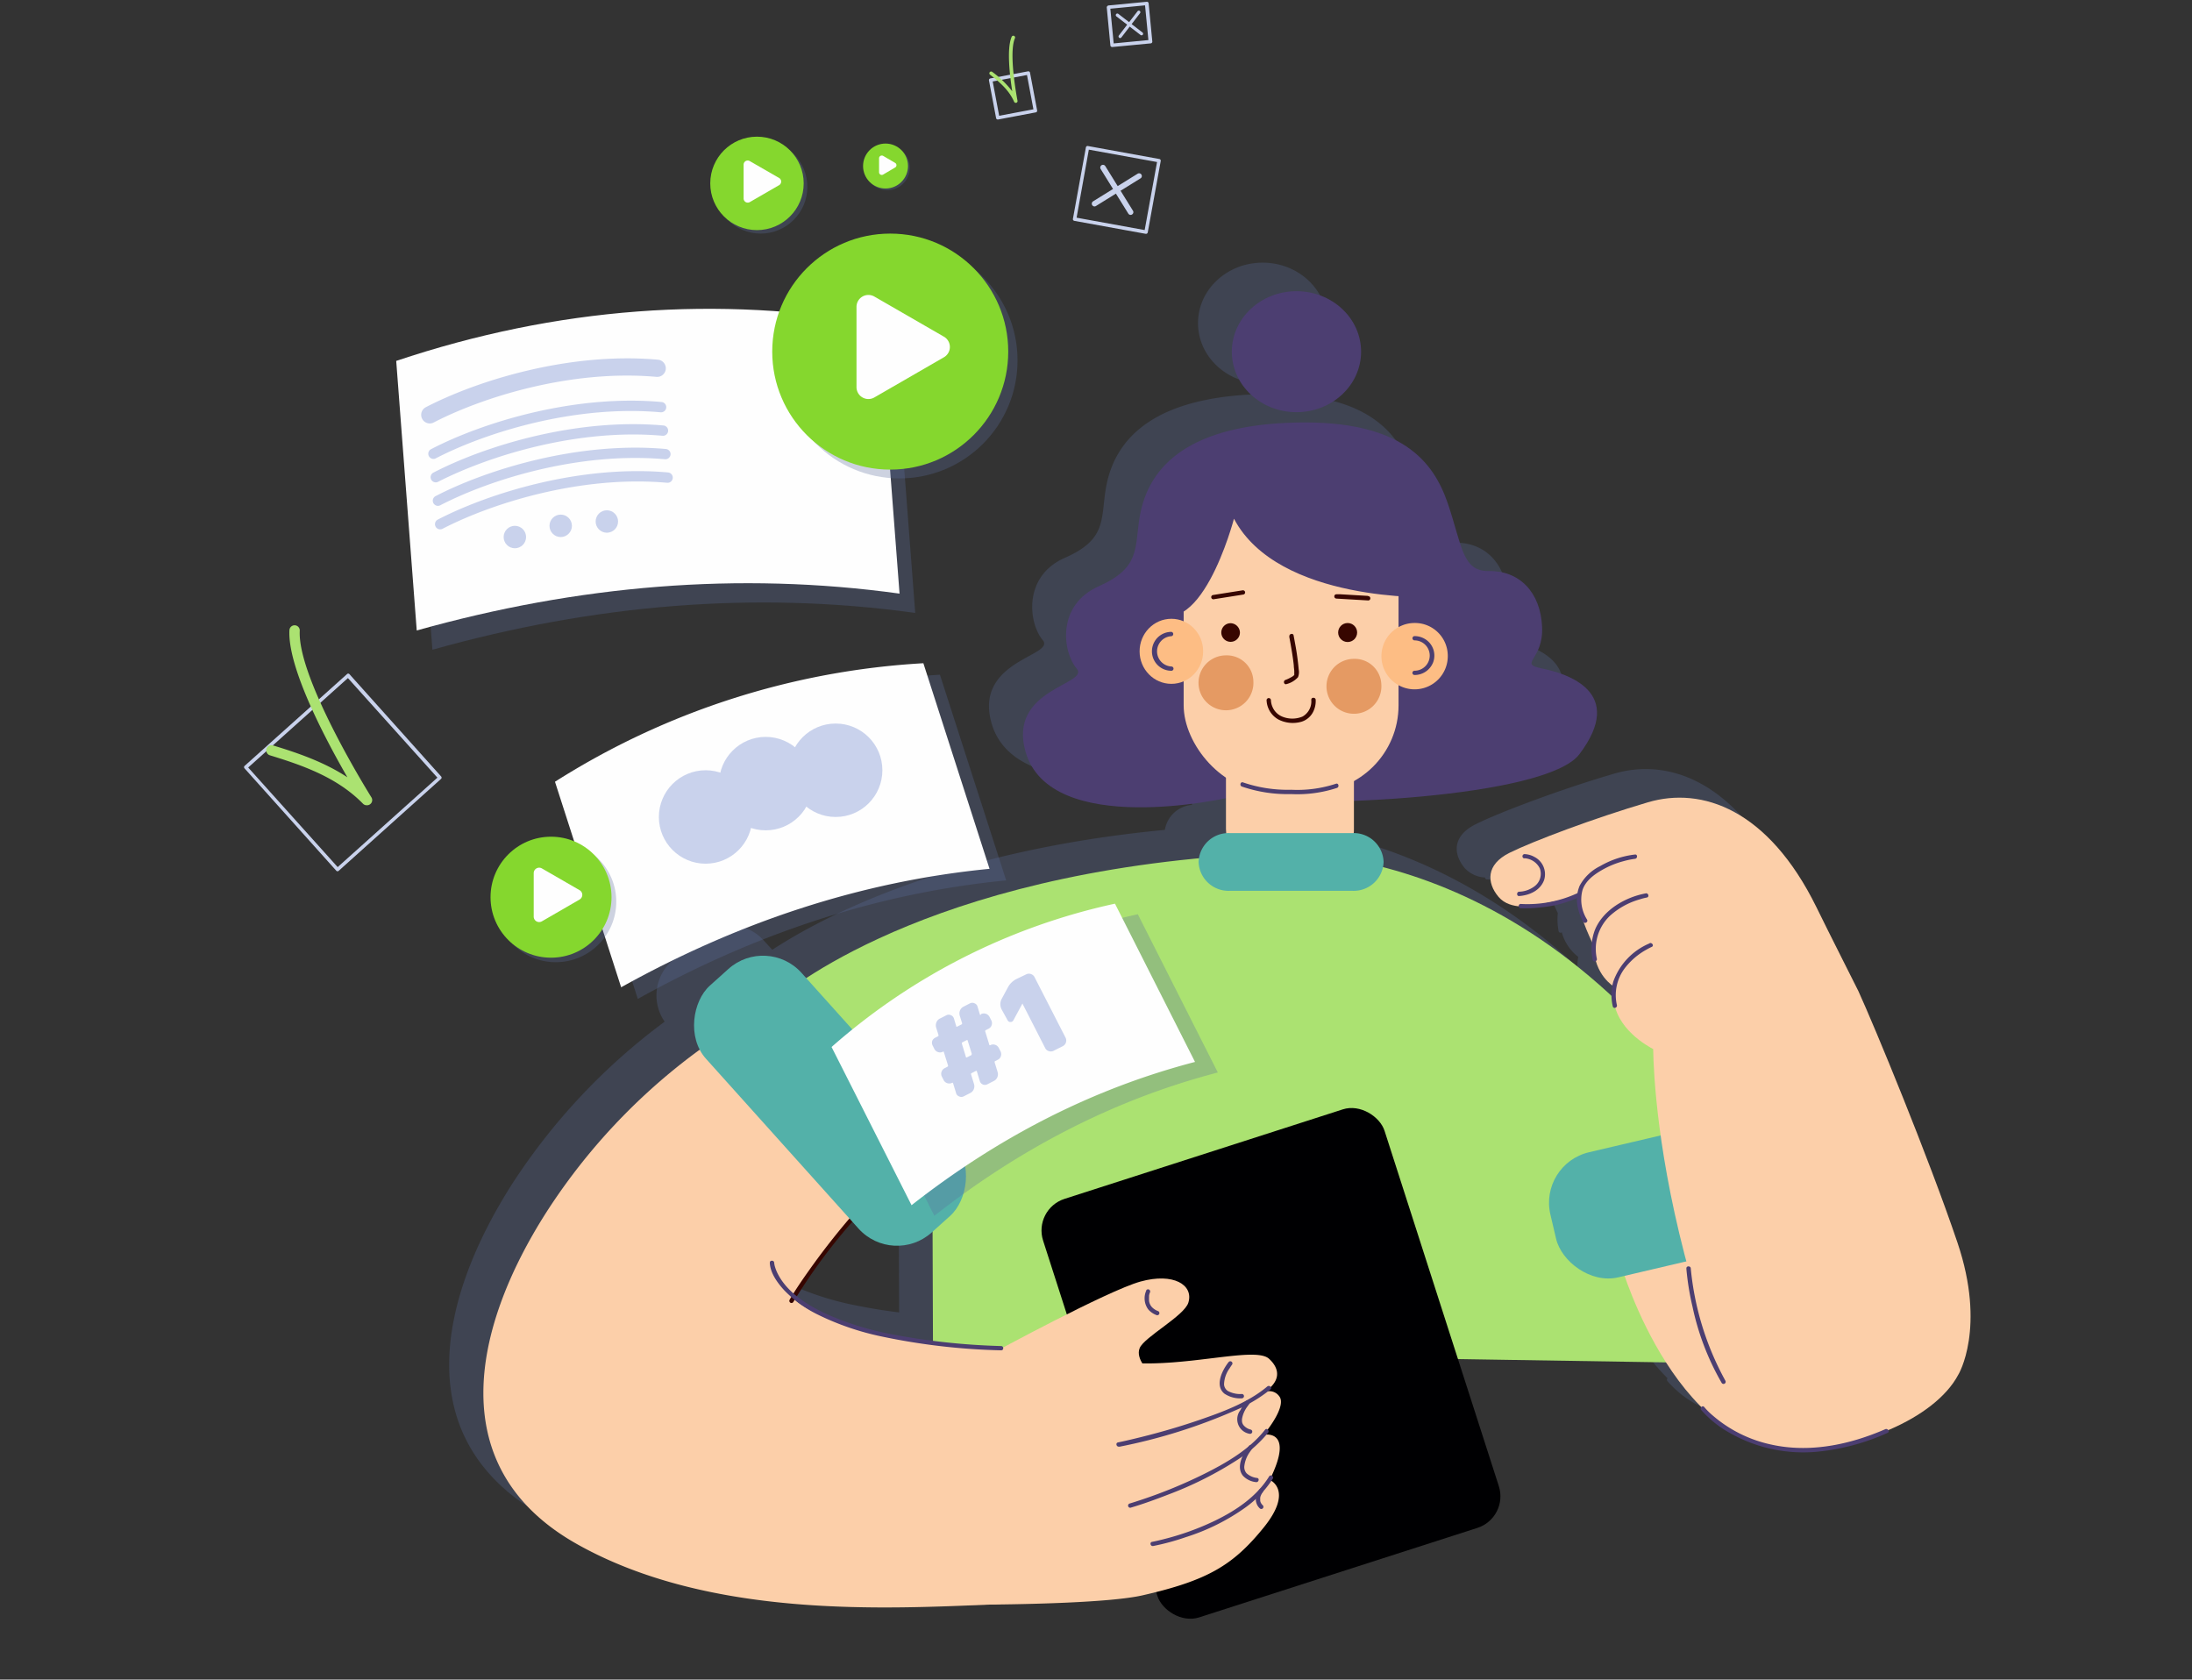 <?xml version="1.0" encoding="UTF-8"?> <svg xmlns="http://www.w3.org/2000/svg" xmlns:xlink="http://www.w3.org/1999/xlink" viewBox="0 0 471.08 360.95"><rect x="0" y="0" width="471.08" height="360.95" fill="#333333" stroke="none"/><defs><style>.cls-1{fill:none;}.cls-2{opacity:0.3;}.cls-3{fill:#596b9b;}.cls-4{clip-path:url(#clip-path);}.cls-5{fill:#abe271;}.cls-6{fill:#4c3e71;}.cls-7{fill:#fccfa9;}.cls-8{fill:#53b1a9;}.cls-9{fill:#fdbd84;}.cls-10{fill:#370600;}.cls-11{fill:#e59a63;}.cls-12{fill:#000002;}.cls-13{fill:#fefefe;}.cls-14{fill:#c9d2ec;}.cls-15{fill:#85d72e;}</style><clipPath id="clip-path"><polyline class="cls-1" points="66.17 219.59 66.17 14.26 462 14.26 462 410.09 66.17 410.09 66.17 219.59"></polyline></clipPath></defs><g id="objects"><g class="cls-2"><ellipse class="cls-3" cx="271.35" cy="69.44" rx="13.89" ry="13"></ellipse><path class="cls-3" d="M413.41,260.91c-6.2-18.35-17.91-46.67-21.3-54.08-.25-.53-6.38-12.61-9-18-10.35-21.09-24.63-25.95-36.18-22.58s-24.72,8.35-29.78,10.87-4.9,6.43-2.35,9.46a6.35,6.35,0,0,0,4.34,2,.45.45,0,0,0,.44.42,28.61,28.61,0,0,0,4.34-.19,25.66,25.66,0,0,0,7.76-2,8.65,8.65,0,0,0,.24,2.26A10.2,10.2,0,0,0,333,192s0,0,0,0c.59,1.63,1.34,3.29,1.79,4.24a12.91,12.91,0,0,0,.17,3.87.42.42,0,0,0,.68.24,10,10,0,0,0,3.54,5.29,9.89,9.89,0,0,0-.18,2.17c-17.34-16-34.72-23.9-49.09-27.63a5.62,5.62,0,0,0,.11-1.1,6.39,6.39,0,0,0-6.37-6.19V166c20.49-.78,43.8-3.92,48.4-10,10.22-13.47-2.67-17.35-8-18.43s.32-1.69,0-8.95c-.33-7.43-4.85-12.12-11.46-12-5.75.1-5.73-5.51-8.82-14.55S294,84.2,271.35,84.69s-31.83,9-33.71,20.37c-1.09,6.65.2,10.88-8.8,14.82s-7.84,14-4.75,17.68c2.86,3.44-14.84,4.29-11,17.86,5,17.47,38.81,10.88,43.08,10v7.55a6.42,6.42,0,0,0-5.83,5.37c-46,4.4-72.77,18.2-84.37,25.77l-1.83-2a9.92,9.92,0,0,0-14-.76l-5.79,5.21a9.91,9.91,0,0,0-1.51,13,133.85,133.85,0,0,0-32.86,35c-15.91,25-22.16,54.94,6.61,71.16,28.48,16,66.31,13.94,88.84,13,13.7-.14,27.11-.71,32.75-2,1-.24,2-.47,3-.71l.84,2.63a5.29,5.29,0,0,0,6.65,3.41L312,321.65a5.29,5.29,0,0,0,3.42-6.65l-9.36-29.08,44.74.72a56.27,56.27,0,0,0,7.56,9.55.48.48,0,0,0,0,.63,22.52,22.52,0,0,0,6.25,5,31.9,31.9,0,0,0,18.43,4,47.48,47.48,0,0,0,15.37-4.07.37.37,0,0,0,.18-.57c6.76-2.84,12.49-7,15.07-11.89C413.63,289.26,419.61,279.27,413.41,260.91Zm-235.27-2a9.91,9.91,0,0,0,13.91.66l1.1-1,.08,23.47c-2.88-.35-5.74-.8-8.58-1.37a63.25,63.25,0,0,1-14.31-4.41,31.34,31.34,0,0,1-6.43-3.86Zm-2.54-2.82-.86,1,.83-1.06Zm-11.75,15.7-.24.38,0,0C163.67,272,163.75,271.91,163.85,271.77Zm.77,2.28c-.22-.15-.43-.3-.6-.44C164.21,273.76,164.41,273.91,164.62,274.05Z"></path></g><g class="cls-4"><path class="cls-5" d="M200.35,244.77l-34-29.45s28.17-26.09,96.68-31.34c0,0,48.71-9.77,93.19,40.12S371.9,293,371.9,293l-171.39-2.73Z"></path><path class="cls-6" d="M263.92,171.43s-38.19,8.78-43.52-9.87c-3.89-13.58,13.82-14.42,11-17.87C228.27,140,227.11,130,236.11,126s7.71-8.18,8.8-14.82c1.87-11.39,11.1-19.89,33.71-20.38s29.43,8.33,32.52,17.37,3.06,14.64,8.81,14.55c6.62-.12,11.13,4.58,11.46,12,.33,7.25-5.29,7.86,0,8.94s18.19,5,8,18.44C332.34,171.4,281.42,173.85,263.92,171.43Z"></path><rect class="cls-7" x="263.47" y="155.97" width="27.5" height="33.27" rx="11.09"></rect><path class="cls-8" d="M290.73,191.44H264.22a6.43,6.43,0,0,1-6.63-6.21h0a6.43,6.43,0,0,1,6.63-6.2h26.51a6.43,6.43,0,0,1,6.62,6.2h0A6.43,6.43,0,0,1,290.73,191.44Z"></path><rect class="cls-7" x="254.38" y="106.61" width="46.18" height="63.58" rx="18.62"></rect><path class="cls-6" d="M287.1,168.43a26.59,26.59,0,0,1-9.63,1.29,29.48,29.48,0,0,1-10.33-1.58c-.56-.21-.8.69-.25.89a30.17,30.17,0,0,0,10.58,1.62,27.23,27.23,0,0,0,9.87-1.33c.55-.21.31-1.11-.24-.89Z"></path><path class="cls-9" d="M311.14,140.88a7.13,7.13,0,1,1-7.13-7A7.06,7.06,0,0,1,311.14,140.88Z"></path><path class="cls-6" d="M304,137.62a3.26,3.26,0,1,1,0,6.52.46.46,0,0,0,0,.92,4.28,4.28,0,0,0,4-2.74,4.15,4.15,0,0,0-1.23-4.62,4.33,4.33,0,0,0-2.76-1,.46.46,0,0,0,0,.92Z"></path><ellipse class="cls-9" cx="251.74" cy="139.97" rx="6.83" ry="6.99"></ellipse><path class="cls-6" d="M251.74,135.79a4.18,4.18,0,0,0,0,8.36.46.46,0,0,0,0-.92,3.26,3.26,0,0,1,0-6.51.47.47,0,0,0,0-.93Z"></path><path class="cls-10" d="M294,128.06l-5.95-.35-.85,0c-.6,0-.6.9,0,.93l6,.35.85.05c.6,0,.6-.9,0-.93Z"></path><path class="cls-10" d="M267,126.87l-5.56.88-.8.13a.46.46,0,1,0,.25.89l5.57-.88.79-.13a.46.46,0,0,0,.32-.57.47.47,0,0,0-.57-.32Z"></path><path class="cls-10" d="M277.06,136.76c.22,1.17.43,2.35.62,3.53.14.91.28,1.82.37,2.73,0,.39.08.79.1,1.18v.62s0,.2,0,.1a.7.7,0,0,1,0,.14c0,.07,0-.07,0,0a2.53,2.53,0,0,1-.71.5,7.59,7.59,0,0,1-1.19.56c-.56.2-.32,1.1.24.89a5,5,0,0,0,2.46-1.47,2.94,2.94,0,0,0,.15-1.69,55.62,55.62,0,0,0-.81-5.75c-.09-.53-.19-1.05-.29-1.57s-1-.34-.89.25Z"></path><path class="cls-10" d="M281.8,150.37a3.73,3.73,0,0,1-1.88,3.62,5.69,5.69,0,0,1-4.38,0,3.88,3.88,0,0,1-2.07-2.07,4,4,0,0,1-.34-1.5.47.47,0,0,0-.93,0,4.94,4.94,0,0,0,2.54,4.2,6.77,6.77,0,0,0,5,.47,4.2,4.2,0,0,0,2.64-2.5,5.11,5.11,0,0,0,.37-2.19c0-.59-1-.6-.93,0Z"></path><path class="cls-11" d="M296.86,147.1a5.9,5.9,0,1,1-5.89-5.51A5.71,5.71,0,0,1,296.86,147.1Z"></path><path class="cls-11" d="M269.36,146.35a5.9,5.9,0,1,1-5.89-5.51A5.71,5.71,0,0,1,269.36,146.35Z"></path><path class="cls-10" d="M266.47,135.93a2,2,0,1,1-2.05-2A2.05,2.05,0,0,1,266.47,135.93Z"></path><circle class="cls-10" cx="289.62" cy="135.93" r="2.04"></circle><path class="cls-6" d="M307.86,128.34s-33.14,1.21-42.67-16.87c0,0-7.46,28.51-18.6,19.07s7.8-36.65,28.55-34.71C289.27,97.16,309.37,101.62,307.86,128.34Z"></path><ellipse class="cls-6" cx="278.62" cy="75.58" rx="13.89" ry="13"></ellipse><rect class="cls-12" x="234.6" y="245.75" width="77.08" height="94.48" rx="7.13" transform="translate(-76.59 97.71) rotate(-17.83)"></rect><path class="cls-7" d="M348.42,272s12.42,42.56,40.25,39.46,31.6-23.56,31.6-23.56l-50.83-22Z"></path><rect class="cls-8" x="332.95" y="242.52" width="63.92" height="27.61" rx="11.13" transform="translate(-48.88 90.08) rotate(-13.2)"></rect><path class="cls-7" d="M420.68,267.05c-6.2-18.36-17.91-46.68-21.31-54.09-.24-.53-6.38-12.61-9-18C380,173.89,365.73,169,354.17,172.41s-24.71,8.35-29.78,10.87-4.9,6.43-2.34,9.46,7.71,1.85,7.71,1.85,7.58-1.49,8.27-1.74,1.61-.7,1.46,1.66,3,8.69,3,8.69c.05,6.39,4.43,8.87,4.43,8.87l-.14,2.22c.24,6.75,7.53,10.65,8.5,11.15.08,5,.86,23.35,8,48.84,7.77,27.52,8.88,36.41,22.16,37s30.35-6.3,35.4-15.83C420.9,295.4,426.88,285.4,420.68,267.05Z"></path><path class="cls-6" d="M327.59,184.44a3.91,3.91,0,0,1,3.32,2.16,3.35,3.35,0,0,1-1.16,3.89,5.79,5.79,0,0,1-3.26,1.14c-.59,0-.6,1,0,.93,2.24-.16,4.53-1.2,5.35-3.43a4.17,4.17,0,0,0-2.13-5,4.64,4.64,0,0,0-2.12-.58.47.47,0,0,0,0,.93Z"></path><path class="cls-6" d="M326.83,195.19a28.67,28.67,0,0,0,4.34-.2,24.77,24.77,0,0,0,8.27-2.23c.53-.26.06-1.06-.47-.8a25.57,25.57,0,0,1-12.14,2.3c-.6,0-.6.9,0,.93Z"></path><path class="cls-6" d="M341.09,197.65a8,8,0,0,1-1-6.36c.62-1.91,2.31-3.22,4-4.21a19.06,19.06,0,0,1,4.77-2,18.43,18.43,0,0,1,2.51-.52c.59-.06.59-1,0-.92a19.35,19.35,0,0,0-7.49,2.49,10,10,0,0,0-4.4,4.22,7.62,7.62,0,0,0-.33,4.9,9.85,9.85,0,0,0,1.12,2.87c.31.5,1.11,0,.8-.47Z"></path><path class="cls-6" d="M353.64,192c-4.41.82-9.16,3.59-10.89,7.87a11.31,11.31,0,0,0-.46,6.41c.11.59,1,.34.89-.24A9.82,9.82,0,0,1,346,196.8a16.08,16.08,0,0,1,6.38-3.52,11.61,11.61,0,0,1,1.54-.4c.59-.11.34-1-.24-.9Z"></path><path class="cls-6" d="M354.51,202.73a14,14,0,0,0-7.79,8.19,10.66,10.66,0,0,0-.12,5.35c.13.58,1,.33.89-.25a9.61,9.61,0,0,1,1.73-8,15,15,0,0,1,4.63-3.95c.37-.21.74-.41,1.12-.58.55-.23.08-1-.46-.8Z"></path><path class="cls-6" d="M362.41,272.59a57.49,57.49,0,0,0,1.33,8.24A55.76,55.76,0,0,0,370,297.18a.46.46,0,0,0,.8-.46,62.33,62.33,0,0,1-7.44-24.13c0-.59-1-.59-.93,0Z"></path><path class="cls-6" d="M365.6,303a22.89,22.89,0,0,0,6.25,5,31.9,31.9,0,0,0,18.43,4,48.06,48.06,0,0,0,15.37-4.07c.55-.24.08-1-.47-.8-7.69,3.35-16.31,5.16-24.62,3.29a28.22,28.22,0,0,1-12.47-6.22,15.14,15.14,0,0,1-1.84-1.83c-.37-.46-1,.2-.65.66Z"></path><path class="cls-7" d="M190.69,253.71,155,222.36a130.8,130.8,0,0,0-37.66,38.28c-15.92,25-22.17,54.94,6.61,71.16s67.11,13.88,89.55,13,11-44.75,11-44.75l-19.15-10.28s-24.61-4.24-32.24-8.82c-1.47-.88-2.65-1.74-2.51-2.19C170.53,278.73,186.79,255.63,190.69,253.71Z"></path><path class="cls-10" d="M170.5,279.79A122,122,0,0,1,184,261.62a147.75,147.75,0,0,1,22.3-21,121.93,121.93,0,0,1,16.8-10.72c.52-.28.06-1.08-.47-.8a130.55,130.55,0,0,0-28,20.13,155.63,155.63,0,0,0-20.49,23.39c-1.55,2.18-3.09,4.39-4.44,6.7a.46.46,0,0,0,.8.47Z"></path><rect class="cls-8" x="142.72" y="222.75" width="71.32" height="27.61" rx="11.13" transform="translate(235.17 -54.23) rotate(48.07)"></rect><path class="cls-7" d="M213.29,290.81s24.69-13.43,31.8-15.4,11.47.73,10.3,4.53c-.88,2.85-9.48,7.39-10.46,9.76s2.09,5.16,2.09,5.16S211.75,295,213.29,290.81Z"></path><path class="cls-7" d="M232.07,290.88s4.41,2.34,15.64,2.11,22.43-3.33,25-1,2.48,5.12-1.39,7.42a2.62,2.62,0,0,1,3.6.65c1.6,2-2.47,7.28-3.42,8.29,0,0,6.92-1.5,1.37,9.67,0,0,5.25,2.18-1.3,10.26s-12,11.37-26.07,14.57c-13.3,3-69.84,2.09-71.51.84s10.39-58.24,10.39-58.24l15.85,3.39Z"></path><path class="cls-6" d="M247.83,332.24a51.91,51.91,0,0,0,6.94-1.88,45.74,45.74,0,0,0,13-6.48,22.53,22.53,0,0,0,5.77-6.11c.31-.51-.49-1-.8-.47-2.65,4.29-7,7.23-11.45,9.41a57.75,57.75,0,0,1-11.34,4.1c-.78.2-1.57.39-2.36.54-.59.11-.34,1,.24.89Z"></path><path class="cls-6" d="M243,324c2.7-.79,5.36-1.77,8-2.79a77.74,77.74,0,0,0,14.95-7.5,28.27,28.27,0,0,0,6.57-5.81c.36-.46-.29-1.12-.65-.65-3.35,4.26-8.33,7.13-13.1,9.51a104,104,0,0,1-13.29,5.48c-.9.3-1.8.6-2.71.87a.46.46,0,0,0,.25.89Z"></path><path class="cls-6" d="M240.54,310.91A118.84,118.84,0,0,0,265.69,303a31.51,31.51,0,0,0,7.33-4.4c.46-.39-.2-1-.65-.66-4.13,3.49-9.6,5.48-14.64,7.22-4.75,1.63-9.59,3-14.47,4.15-1,.24-2,.47-3,.67-.58.13-.33,1,.25.9Z"></path><path class="cls-6" d="M264,292.76c-1.32,1.7-3,5-.86,6.74a6.09,6.09,0,0,0,3.8,1,.47.47,0,0,0,0-.93,5.6,5.6,0,0,1-3.07-.65,1.82,1.82,0,0,1-.81-1.39,6.13,6.13,0,0,1,1.19-3.47,9.5,9.5,0,0,1,.54-.81.46.46,0,1,0-.79-.47Z"></path><path class="cls-6" d="M267.84,301.09a8.85,8.85,0,0,0-1.26,1.94,3.17,3.17,0,0,0,2,5.1.47.47,0,0,0,.25-.9,2.85,2.85,0,0,1-1.62-1,1.54,1.54,0,0,1-.28-.67,2.59,2.59,0,0,1,0-.69,6.23,6.23,0,0,1,1.17-2.64l.18-.25.07-.1c0-.06.06-.06,0,0l.12-.16c.38-.45-.27-1.11-.65-.65Z"></path><path class="cls-6" d="M268.39,310.77c-1.29,1.62-2.82,4.48-1.26,6.38a4.44,4.44,0,0,0,2.79,1.36c.58.1.83-.8.25-.89a4,4,0,0,1-2.26-1,2,2,0,0,1-.5-1.48,6.52,6.52,0,0,1,1.19-3.1l.35-.51.12-.16c.06-.09-.08.1,0,0,.37-.46-.28-1.12-.65-.65Z"></path><path class="cls-6" d="M270.74,320a3.91,3.91,0,0,0-.74,1.43,2.66,2.66,0,0,0,.74,2.72.47.47,0,0,0,.65,0,.48.48,0,0,0,0-.66A1.66,1.66,0,0,1,271,323a1.35,1.35,0,0,1-.17-.49c0-.05,0-.06,0,0a.28.28,0,0,0,0-.09v-.13a1.93,1.93,0,0,1,0-.24.28.28,0,0,1,0-.09c0,.06,0,.06,0,0s0-.08,0-.12l.06-.25.09-.23s.05-.13,0,0a.54.54,0,0,0,.05-.11,3.9,3.9,0,0,1,.19-.35l.15-.23.05-.07-.05.07a.48.48,0,0,0,0-.66.46.46,0,0,0-.65,0Z"></path><path class="cls-6" d="M246.36,277.32a4,4,0,0,0,.42,4.09,4.37,4.37,0,0,0,1.8,1.22.46.46,0,0,0,.25-.89,3.5,3.5,0,0,1-1.3-.87,2.48,2.48,0,0,1-.53-1l-.06-.28s0,0,0-.08,0,.08,0,0,0-.11,0-.16a4.68,4.68,0,0,1,0-.53c0-.05,0-.28,0-.15,0-.08,0-.15,0-.22a2.74,2.74,0,0,1,.09-.39c0-.1.06-.19.1-.29s.05-.14,0,0a.48.48,0,0,0-.17-.63.46.46,0,0,0-.63.16Z"></path><path class="cls-6" d="M165.44,271.39c.09,2.23,1.75,4.45,3.2,6a26,26,0,0,0,7.17,5.15,57.83,57.83,0,0,0,13.54,4.65,139,139,0,0,0,25.81,3c.59,0,.59-.9,0-.92a146,146,0,0,1-23.24-2.48,63.76,63.76,0,0,1-14.31-4.41c-4.17-1.94-8.75-4.77-10.7-9.15a8.62,8.62,0,0,1-.47-1.41c0-.12-.09-.46-.06-.3a.61.61,0,0,1,0-.14c0-.6-1-.6-.93,0Z"></path></g><polyline class="cls-1" points="58.9 213.46 58.9 8.12 454.73 8.12 454.73 403.95 58.9 403.95 58.9 213.46"></polyline><g class="cls-2"><path class="cls-3" d="M261.72,230.48c-22.15,5.77-42.37,16.25-60.92,30.8l-17.19-34a135.59,135.59,0,0,1,60.92-30.8Z"></path></g><g class="cls-2"><path class="cls-3" d="M216.24,189.2c-27.76,2.72-54.08,11.48-79.17,25.47l-14.22-44.21A165.33,165.33,0,0,1,202,145Z"></path></g><g class="cls-2"><path class="cls-3" d="M196.69,131.72c-34.57-4.79-69.16-1.8-103.76,7.91L88.51,81.7C123,70.1,157.62,67.6,192.27,73.79Z"></path></g><path class="cls-13" d="M256.82,228.21C234.66,234,214.45,244.45,195.9,259l-17.19-34a135.51,135.51,0,0,1,60.91-30.8Z"></path><path class="cls-14" d="M210.85,217.92a1.38,1.38,0,0,1,1.8.6l.39.76a1.32,1.32,0,0,1,.08,1,1.21,1.21,0,0,1-.65.78l-.61.32a.22.22,0,0,0-.13.27l.88,2.86c0,.13.11.15.25.08a1.29,1.29,0,0,1,1-.06,1.34,1.34,0,0,1,.78.66l.39.76a1.36,1.36,0,0,1,.08,1,1.24,1.24,0,0,1-.65.78l-.57.29a.22.22,0,0,0-.13.28l.64,2.1a1.63,1.63,0,0,1-.06,1.09,1.56,1.56,0,0,1-.75.81l-1.41.72a1.13,1.13,0,0,1-1.6-.67l-.64-2.1q0-.19-.24-.09l-.88.45a.22.22,0,0,0-.13.28l.64,2.09a1.66,1.66,0,0,1-.06,1.1,1.56,1.56,0,0,1-.75.81l-1.41.72a1.08,1.08,0,0,1-1,0,1,1,0,0,1-.64-.71l-.64-2.09c0-.13-.11-.16-.24-.1l0,0a1.32,1.32,0,0,1-1,.07,1.33,1.33,0,0,1-.79-.66l-.39-.77a1.29,1.29,0,0,1-.07-1,1.31,1.31,0,0,1,.66-.79l.61-.32a.21.21,0,0,0,.13-.27l-.89-2.85q0-.19-.24-.09a1.29,1.29,0,0,1-1,.07,1.33,1.33,0,0,1-.8-.66l-.38-.76a1.32,1.32,0,0,1-.08-1A1.29,1.29,0,0,1,201,223l.57-.29a.23.23,0,0,0,.12-.28l-.51-1.63a1.67,1.67,0,0,1,.07-1.1,1.5,1.5,0,0,1,.74-.81l1.42-.72a1.06,1.06,0,0,1,.95,0,1.07,1.07,0,0,1,.65.71l.49,1.64c0,.13.1.16.23.09l.91-.46a.23.23,0,0,0,.12-.28l-.51-1.63a1.67,1.67,0,0,1,.07-1.1,1.52,1.52,0,0,1,.74-.8l1.42-.73a1.13,1.13,0,0,1,.95,0,1.07,1.07,0,0,1,.65.71l.49,1.64c0,.13.1.16.23.1Zm-2,8.56-.89-2.85c0-.12-.11-.16-.24-.09l-.88.45a.22.22,0,0,0-.13.28l.87,2.86q0,.18.24.09l.91-.46A.23.23,0,0,0,208.8,226.48Z"></path><path class="cls-14" d="M220.54,209.39a1.27,1.27,0,0,1,1-.07,1.33,1.33,0,0,1,.79.66L229,223a1.36,1.36,0,0,1-.59,1.82l-2,1a1.27,1.27,0,0,1-1,.07,1.24,1.24,0,0,1-.79-.66l-4.89-9.57h0l-1.94,3.6a.68.68,0,0,1-.64.37.66.66,0,0,1-.62-.39L215.3,217a2.42,2.42,0,0,1,0-2.39l1.31-2.43a4.26,4.26,0,0,1,1.86-1.8Z"></path><path class="cls-13" d="M212.66,186.71c-27.75,2.71-54.08,11.48-79.17,25.46L119.27,168a165.18,165.18,0,0,1,79.17-25.47Z"></path><path class="cls-13" d="M193.32,127.57c-34.56-4.78-69.15-1.79-103.76,7.92L85.15,77.56C119.67,66,154.26,63.45,188.9,69.64Z"></path><g class="cls-2"><circle class="cls-3" cx="193.32" cy="77.45" r="25.36"></circle></g><circle class="cls-15" cx="191.32" cy="75.56" r="25.36"></circle><path class="cls-13" d="M202.85,72.35l-14.94-8.62a2.56,2.56,0,0,0-3.84,2.21V83.2a2.56,2.56,0,0,0,3.84,2.21l14.94-8.63A2.55,2.55,0,0,0,202.85,72.35Z"></path><g class="cls-2"><circle class="cls-3" cx="119.44" cy="193.78" r="13"></circle></g><circle class="cls-15" cx="118.42" cy="192.81" r="13"></circle><path class="cls-13" d="M124.54,191.29l-8.09-4.67a1.17,1.17,0,0,0-1.75,1V197a1.17,1.17,0,0,0,1.75,1l8.09-4.68A1.16,1.16,0,0,0,124.54,191.29Z"></path><g class="cls-2"><circle class="cls-3" cx="163.47" cy="40.16" r="10.04"></circle></g><circle class="cls-15" cx="162.68" cy="39.41" r="10.04"></circle><path class="cls-13" d="M167.44,38.25l-6.3-3.63a.88.88,0,0,0-1.33.76v7.28a.89.89,0,0,0,1.33.77l6.3-3.64A.89.89,0,0,0,167.44,38.25Z"></path><g class="cls-2"><circle class="cls-3" cx="190.69" cy="36.04" r="4.83"></circle></g><circle class="cls-15" cx="190.31" cy="35.68" r="4.83"></circle><path class="cls-13" d="M192.36,35,189.8,33.5a.59.59,0,0,0-.88.51v3a.58.58,0,0,0,.88.5L192.36,36A.57.57,0,0,0,192.36,35Z"></path><path class="cls-14" d="M92.36,91a1.85,1.85,0,0,1-.85-3.49c11.15-5.78,30.91-11.91,49.89-10.21a1.85,1.85,0,0,1-.33,3.69c-18.2-1.63-37.15,4.26-47.86,9.8A1.75,1.75,0,0,1,92.36,91Z"></path><path class="cls-14" d="M93.16,98.62a1.11,1.11,0,0,1-.51-2.1c11.06-5.73,30.67-11.82,49.49-10.13a1.11,1.11,0,1,1-.2,2.21c-18.35-1.64-37.47,4.3-48.27,9.89A1,1,0,0,1,93.16,98.62Z"></path><path class="cls-14" d="M93.64,103.66a1.11,1.11,0,0,1-.51-2.09c11.07-5.73,30.68-11.82,49.49-10.13a1.11,1.11,0,0,1-.19,2.21C124.08,92,105,98,94.15,103.54A1.13,1.13,0,0,1,93.64,103.66Z"></path><path class="cls-14" d="M94.13,108.71a1.11,1.11,0,0,1-.51-2.1c11.06-5.72,30.67-11.81,49.49-10.12a1.11,1.11,0,0,1,1,1.2,1.12,1.12,0,0,1-1.21,1c-18.35-1.64-37.47,4.3-48.27,9.89A1.19,1.19,0,0,1,94.13,108.71Z"></path><path class="cls-14" d="M94.61,113.76a1.1,1.1,0,0,1-1-.6,1.11,1.11,0,0,1,.47-1.5c11.07-5.72,30.67-11.81,49.49-10.13a1.11,1.11,0,1,1-.2,2.22c-18.35-1.65-37.47,4.3-48.27,9.89A1.16,1.16,0,0,1,94.61,113.76Z"></path><circle class="cls-14" cx="110.65" cy="115.41" r="2.41"></circle><circle class="cls-14" cx="120.5" cy="113" r="2.41"></circle><circle class="cls-14" cx="130.42" cy="112.07" r="2.41"></circle><circle class="cls-14" cx="151.64" cy="175.57" r="10.04"></circle><circle class="cls-14" cx="164.56" cy="168.4" r="10.04"></circle><circle class="cls-14" cx="179.59" cy="165.53" r="10.04"></circle><path class="cls-14" d="M72.54,187.24a.41.41,0,0,1-.28-.13l-19.72-22a.37.37,0,0,1-.09-.27.33.33,0,0,1,.12-.25l22-19.72a.36.36,0,0,1,.52,0l19.72,22a.37.37,0,0,1,.09.27.35.35,0,0,1-.12.25L72.79,187.14A.42.42,0,0,1,72.54,187.24Zm-19.2-22.3,19.23,21.4L94,167.12l-19.23-21.4Z"></path><path class="cls-14" d="M246.29,50.25h-.06l-15.36-2.79a.38.38,0,0,1-.23-.16.33.33,0,0,1-.06-.27l2.79-15.36a.36.36,0,0,1,.43-.29l15.35,2.79a.38.38,0,0,1,.24.15.35.35,0,0,1,.06.28l-2.79,15.35A.38.38,0,0,1,246.29,50.25Zm-14.92-3.47L246,49.44l2.66-14.62L234,32.16Z"></path><path class="cls-14" d="M214.43,25.68a.36.36,0,0,1-.36-.3l-1.53-8.09a.35.35,0,0,1,.06-.28.37.37,0,0,1,.24-.16l8.09-1.52a.35.35,0,0,1,.28.06.33.33,0,0,1,.15.23l1.53,8.1a.36.36,0,0,1-.29.43l-8.1,1.53Zm-1.09-8.17,1.39,7.37,7.36-1.39-1.38-7.37Z"></path><path class="cls-14" d="M239,10.1a.37.37,0,0,1-.37-.33l-.78-8.2A.36.36,0,0,1,238,1.3a.31.31,0,0,1,.25-.13l8.2-.79a.37.37,0,0,1,.4.33l.79,8.2a.36.36,0,0,1-.08.27.35.35,0,0,1-.25.14l-8.2.78Zm-.38-8.23.72,7.46,7.46-.72-.72-7.46Z"></path><path class="cls-5" d="M78.8,173.05a1.09,1.09,0,0,1-.79-.33c-5.54-5.66-12.94-8.24-20-10.4a1.11,1.11,0,1,1,.65-2.13c5.2,1.58,10.94,3.52,16,6.85-4.75-8.23-12.88-23.61-12.46-31.61a1.11,1.11,0,0,1,2.22.11c-.54,10.33,15.24,35.56,15.4,35.81a1.11,1.11,0,0,1-.94,1.7Z"></path><path class="cls-5" d="M218.16,22.08a.45.45,0,0,1-.22-.21c-1.08-2.5-3.15-4.25-5.17-5.82a.38.38,0,1,1,.47-.6,20.87,20.87,0,0,1,4.3,4.17c-.51-3.23-1.24-9.19-.12-11.72a.38.38,0,0,1,.51-.19.38.38,0,0,1,.19.5c-1.44,3.26.53,13.33.55,13.43a.38.38,0,0,1-.26.45A.43.43,0,0,1,218.16,22.08Z"></path><path class="cls-14" d="M242.85,46.17a.62.62,0,0,1-.37-.27l-5.94-9.58a.6.6,0,0,1,.19-.81.59.59,0,0,1,.81.19l5.94,9.58a.58.58,0,0,1-.19.81A.57.57,0,0,1,242.85,46.17Z"></path><path class="cls-14" d="M235.1,44.35a.64.64,0,0,1-.38-.27.6.6,0,0,1,.19-.81l9.58-5.94a.59.59,0,0,1,.81.19.58.58,0,0,1-.19.81l-9.58,5.94A.55.55,0,0,1,235.1,44.35Z"></path><path class="cls-14" d="M245.37,7.58a.32.32,0,0,1-.25-.06l-5.2-4a.35.35,0,0,1-.06-.48.34.34,0,0,1,.48-.06l5.19,4a.35.35,0,0,1,.07.48A.32.32,0,0,1,245.37,7.58Z"></path><path class="cls-14" d="M240.77,8.18a.32.32,0,0,1-.25-.07.35.35,0,0,1-.07-.48l4-5.19a.34.34,0,1,1,.54.41l-4,5.2A.41.41,0,0,1,240.77,8.18Z"></path></g></svg> 